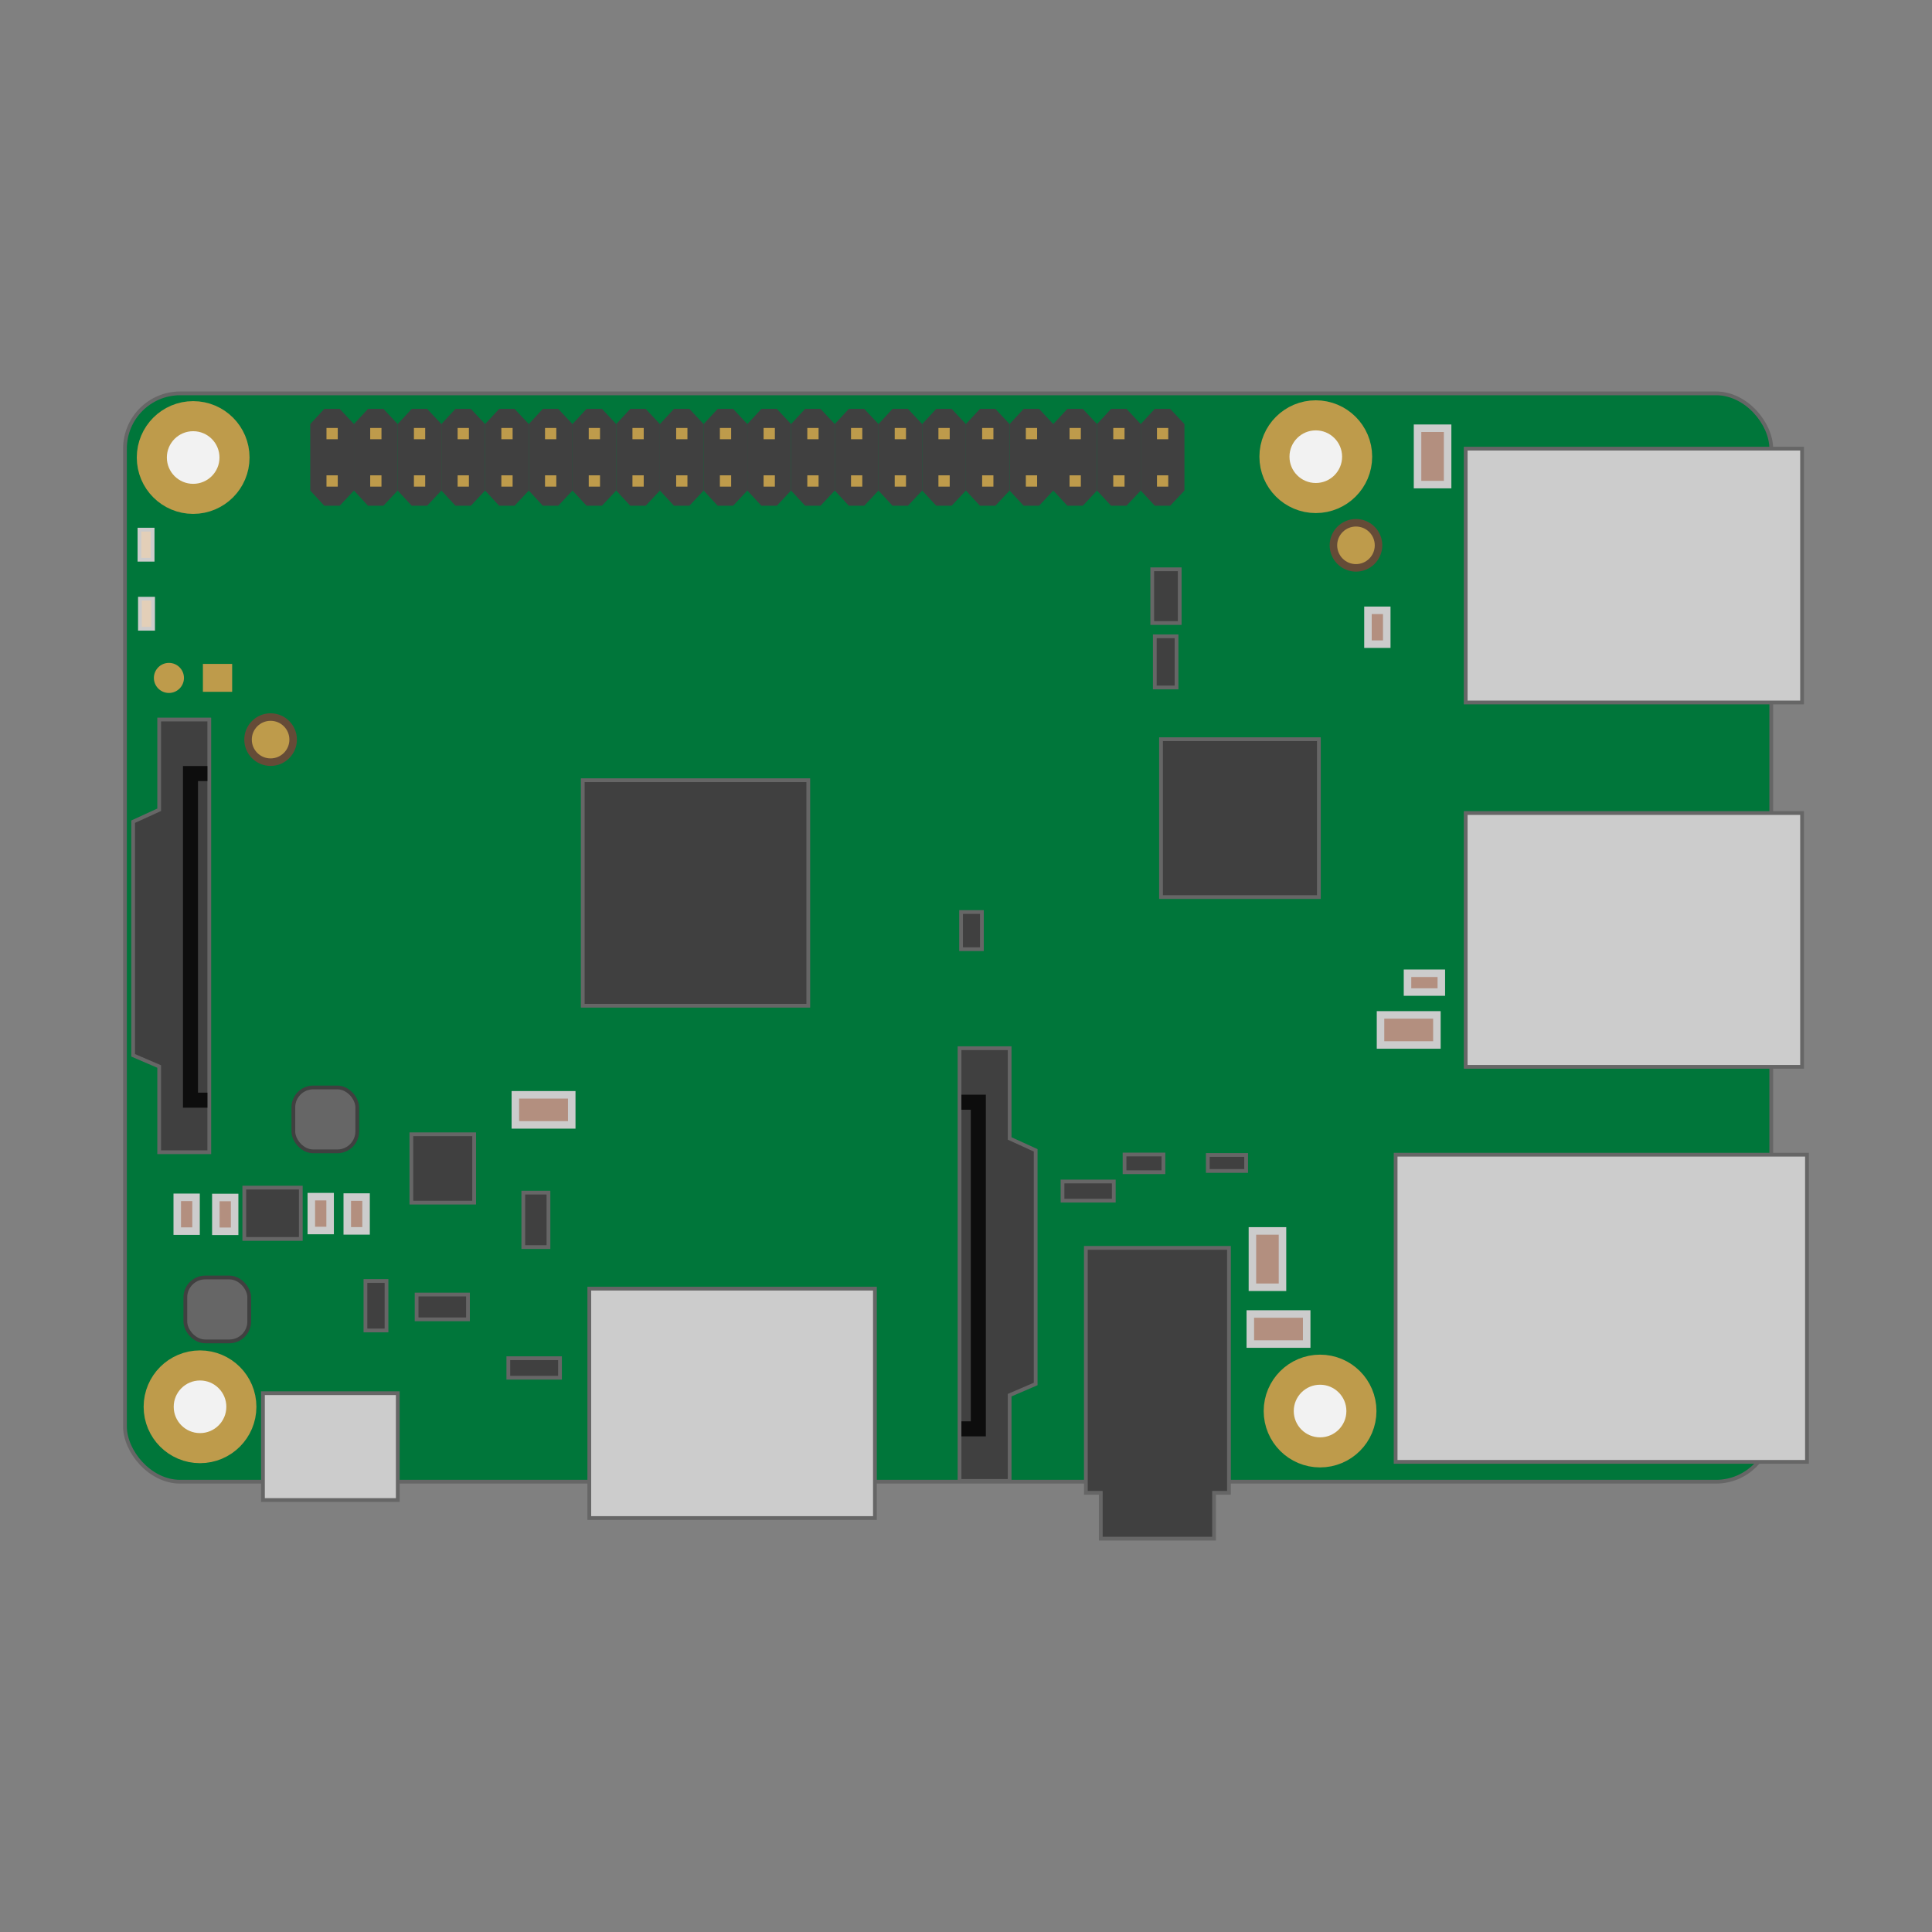 <?xml version="1.0" encoding="UTF-8"?>
<svg version="1.1" viewBox="0 0 514 514" xmlns="http://www.w3.org/2000/svg" xmlns:cc="http://creativecommons.org/ns#" xmlns:dc="http://purl.org/dc/elements/1.1/" xmlns:rdf="http://www.w3.org/1999/02/22-rdf-syntax-ns#">
 <rect x="0" y="0" width="514" height="514" fill="#808080" stroke="none"/>
 <g>
  <rect x="33.251" y="104.65" width="437.98" height="289.55" ry="14.693" fill="#00763a" stroke="#666"/>
  <g fill="#f2f2f2" stroke="#be9b4b" stroke-width="8">
   <circle cx="51.391" cy="121.72" r="11"/>
   <circle cx="350.06" cy="121.5" r="11"/>
   <circle cx="53.215" cy="374.27" r="11"/>
   <circle cx="351.2" cy="375.4" r="11"/>
  </g>
  <g fill="#ccc" stroke="#666">
   <rect x="389.94" y="119.36" width="89.494" height="67.527"/>
   <rect x="389.94" y="216.3" width="89.494" height="67.527"/>
   <rect x="371.3" y="307.2" width="109.44" height="81.727"/>
   <rect x="156.78" y="342.84" width="75.991" height="61.03"/>
   <rect x="69.956" y="370.65" width="35.868" height="28.424"/>
  </g>
  <path d="m288.89 331.99v65.17h3.969v12.191h30.129v-12.191h3.971v-65.17z" fill="#404040" stroke="#666"/>
  <g transform="translate(-4.562 .677)">
   <path d="m259.84 278.19h13.33v24.01l6.925 3.167v62.158l-6.925 2.98v22.805h-13.33z" fill="#404040" stroke="#666" stroke-width="1px"/>
   <path d="m260.34 292.56h4.501v86.902h-4.501" fill="none" stroke="#0d0d0d" stroke-width="4"/>
  </g>
  <g transform="matrix(-1 0 0 1 315.52 -86.763)">
   <path d="m259.84 278.19h13.33v24.01l6.925 3.167v62.158l-6.925 2.98v22.805h-13.33z" fill="#404040" stroke="#666" stroke-width="1px"/>
   <path d="m260.34 292.56h4.501v86.902h-4.501" fill="none" stroke="#0d0d0d" stroke-width="4"/>
  </g>
  <rect x="155.04" y="207.57" width="60" height="60" fill="#404040" stroke="#666"/>
  <rect x="308.88" y="196.66" width="42" height="42" fill="#404040" stroke="#666"/>
  <g transform="translate(-18.992 .572)">
   <path d="m326.22 108.21h4.095l3.795 4.04v17.688l-3.795 4.04h-4.095l-3.74-4.04v-17.688z" fill="#404040"/>
   <g transform="translate(0 -.221)" fill="#be9b4b">
    <rect x="326.8" y="113.51" width="3" height="3"/>
    <rect x="326.8" y="126.11" width="3" height="3"/>
   </g>
  </g>
  <g transform="translate(-30.621 .572)">
   <path d="m326.22 108.21h4.095l3.795 4.04v17.688l-3.795 4.04h-4.095l-3.74-4.04v-17.688z" fill="#404040"/>
   <g transform="translate(0 -.221)" fill="#be9b4b">
    <rect x="326.8" y="113.51" width="3" height="3"/>
    <rect x="326.8" y="126.11" width="3" height="3"/>
   </g>
  </g>
  <g transform="translate(-42.25 .572)">
   <path d="m326.22 108.21h4.095l3.795 4.04v17.688l-3.795 4.04h-4.095l-3.74-4.04v-17.688z" fill="#404040"/>
   <g transform="translate(0 -.221)" fill="#be9b4b">
    <rect x="326.8" y="113.51" width="3" height="3"/>
    <rect x="326.8" y="126.11" width="3" height="3"/>
   </g>
  </g>
  <g transform="translate(-53.879 .572)">
   <path d="m326.22 108.21h4.095l3.795 4.04v17.688l-3.795 4.04h-4.095l-3.74-4.04v-17.688z" fill="#404040"/>
   <g transform="translate(0 -.221)" fill="#be9b4b">
    <rect x="326.8" y="113.51" width="3" height="3"/>
    <rect x="326.8" y="126.11" width="3" height="3"/>
   </g>
  </g>
  <g transform="translate(-65.507 .572)">
   <path d="m326.22 108.21h4.095l3.795 4.04v17.688l-3.795 4.04h-4.095l-3.74-4.04v-17.688z" fill="#404040"/>
   <g transform="translate(0 -.221)" fill="#be9b4b">
    <rect x="326.8" y="113.51" width="3" height="3"/>
    <rect x="326.8" y="126.11" width="3" height="3"/>
   </g>
  </g>
  <g transform="translate(-77.136 .572)">
   <path d="m326.22 108.21h4.095l3.795 4.04v17.688l-3.795 4.04h-4.095l-3.74-4.04v-17.688z" fill="#404040"/>
   <g transform="translate(0 -.221)" fill="#be9b4b">
    <rect x="326.8" y="113.51" width="3" height="3"/>
    <rect x="326.8" y="126.11" width="3" height="3"/>
   </g>
  </g>
  <g transform="translate(-88.765 .572)">
   <path d="m326.22 108.21h4.095l3.795 4.04v17.688l-3.795 4.04h-4.095l-3.74-4.04v-17.688z" fill="#404040"/>
   <g transform="translate(0 -.221)" fill="#be9b4b">
    <rect x="326.8" y="113.51" width="3" height="3"/>
    <rect x="326.8" y="126.11" width="3" height="3"/>
   </g>
  </g>
  <g transform="translate(-100.39 .572)">
   <path d="m326.22 108.21h4.095l3.795 4.04v17.688l-3.795 4.04h-4.095l-3.74-4.04v-17.688z" fill="#404040"/>
   <g transform="translate(0 -.221)" fill="#be9b4b">
    <rect x="326.8" y="113.51" width="3" height="3"/>
    <rect x="326.8" y="126.11" width="3" height="3"/>
   </g>
  </g>
  <g transform="translate(-112.02 .572)">
   <path d="m326.22 108.21h4.095l3.795 4.04v17.688l-3.795 4.04h-4.095l-3.74-4.04v-17.688z" fill="#404040"/>
   <g transform="translate(0 -.221)" fill="#be9b4b">
    <rect x="326.8" y="113.51" width="3" height="3"/>
    <rect x="326.8" y="126.11" width="3" height="3"/>
   </g>
  </g>
  <g transform="translate(-123.65 .572)">
   <path d="m326.22 108.21h4.095l3.795 4.04v17.688l-3.795 4.04h-4.095l-3.74-4.04v-17.688z" fill="#404040"/>
   <g transform="translate(0 -.221)" fill="#be9b4b">
    <rect x="326.8" y="113.51" width="3" height="3"/>
    <rect x="326.8" y="126.11" width="3" height="3"/>
   </g>
  </g>
  <g transform="translate(-135.28 .572)">
   <path d="m326.22 108.21h4.095l3.795 4.04v17.688l-3.795 4.04h-4.095l-3.74-4.04v-17.688z" fill="#404040"/>
   <g transform="translate(0 -.221)" fill="#be9b4b">
    <rect x="326.8" y="113.51" width="3" height="3"/>
    <rect x="326.8" y="126.11" width="3" height="3"/>
   </g>
  </g>
  <g transform="translate(-146.91 .572)">
   <path d="m326.22 108.21h4.095l3.795 4.04v17.688l-3.795 4.04h-4.095l-3.74-4.04v-17.688z" fill="#404040"/>
   <g transform="translate(0 -.221)" fill="#be9b4b">
    <rect x="326.8" y="113.51" width="3" height="3"/>
    <rect x="326.8" y="126.11" width="3" height="3"/>
   </g>
  </g>
  <g transform="translate(-158.54 .572)">
   <path d="m326.22 108.21h4.095l3.795 4.04v17.688l-3.795 4.04h-4.095l-3.74-4.04v-17.688z" fill="#404040"/>
   <g transform="translate(0 -.221)" fill="#be9b4b">
    <rect x="326.8" y="113.51" width="3" height="3"/>
    <rect x="326.8" y="126.11" width="3" height="3"/>
   </g>
  </g>
  <g transform="translate(-170.17 .572)">
   <path d="m326.22 108.21h4.095l3.795 4.04v17.688l-3.795 4.04h-4.095l-3.74-4.04v-17.688z" fill="#404040"/>
   <g transform="translate(0 -.221)" fill="#be9b4b">
    <rect x="326.8" y="113.51" width="3" height="3"/>
    <rect x="326.8" y="126.11" width="3" height="3"/>
   </g>
  </g>
  <g transform="translate(-181.8 .572)">
   <path d="m326.22 108.21h4.095l3.795 4.04v17.688l-3.795 4.04h-4.095l-3.74-4.04v-17.688z" fill="#404040"/>
   <g transform="translate(0 -.221)" fill="#be9b4b">
    <rect x="326.8" y="113.51" width="3" height="3"/>
    <rect x="326.8" y="126.11" width="3" height="3"/>
   </g>
  </g>
  <g transform="translate(-193.42 .572)">
   <path d="m326.22 108.21h4.095l3.795 4.04v17.688l-3.795 4.04h-4.095l-3.74-4.04v-17.688z" fill="#404040"/>
   <g transform="translate(0 -.221)" fill="#be9b4b">
    <rect x="326.8" y="113.51" width="3" height="3"/>
    <rect x="326.8" y="126.11" width="3" height="3"/>
   </g>
  </g>
  <g transform="translate(-205.05 .572)">
   <path d="m326.22 108.21h4.095l3.795 4.04v17.688l-3.795 4.04h-4.095l-3.74-4.04v-17.688z" fill="#404040"/>
   <g transform="translate(0 -.221)" fill="#be9b4b">
    <rect x="326.8" y="113.51" width="3" height="3"/>
    <rect x="326.8" y="126.11" width="3" height="3"/>
   </g>
  </g>
  <g transform="translate(-216.68 .572)">
   <path d="m326.22 108.21h4.095l3.795 4.04v17.688l-3.795 4.04h-4.095l-3.74-4.04v-17.688z" fill="#404040"/>
   <g transform="translate(0 -.221)" fill="#be9b4b">
    <rect x="326.8" y="113.51" width="3" height="3"/>
    <rect x="326.8" y="126.11" width="3" height="3"/>
   </g>
  </g>
  <g transform="translate(-228.31 .572)">
   <path d="m326.22 108.21h4.095l3.795 4.04v17.688l-3.795 4.04h-4.095l-3.74-4.04v-17.688z" fill="#404040"/>
   <g transform="translate(0 -.221)" fill="#be9b4b">
    <rect x="326.8" y="113.51" width="3" height="3"/>
    <rect x="326.8" y="126.11" width="3" height="3"/>
   </g>
  </g>
  <g transform="translate(-239.94 .572)">
   <path d="m326.22 108.21h4.095l3.795 4.04v17.688l-3.795 4.04h-4.095l-3.74-4.04v-17.688z" fill="#404040"/>
   <g transform="translate(0 -.221)" fill="#be9b4b">
    <rect x="326.8" y="113.51" width="3" height="3"/>
    <rect x="326.8" y="126.11" width="3" height="3"/>
   </g>
  </g>
  <g>
   <rect x="49.307" y="339.87" width="17" height="17" ry="5.3" fill="#666" stroke="#404040"/>
   <rect x="78.044" y="289.31" width="17" height="17" ry="5.3" fill="#666" stroke="#404040"/>
   <rect x="37.228" y="159.28" width="3.5" height="8" fill="#e3cfb8" stroke="#ccc"/>
   <rect x="37.103" y="140.91" width="3.5" height="8" fill="#e3cfb8" stroke="#ccc"/>
  </g>
  <g fill="#b38f7f" stroke="#ccc" stroke-width="2">
   <rect x="137.11" y="291.27" width="15" height="8"/>
   <rect x="332.64" y="349.58" width="15" height="8"/>
   <rect x="367.28" y="270.01" width="15" height="8"/>
   <rect transform="rotate(-90)" x="-128.93" y="377.13" width="15" height="8"/>
   <rect transform="rotate(-90)" x="-342.48" y="333.2" width="15" height="8"/>
   <rect transform="rotate(-90)" x="-327.54" y="47.157" width="9" height="5"/>
   <rect transform="rotate(-90)" x="-327.58" y="57.422" width="9" height="5"/>
   <rect transform="rotate(-90)" x="-327.37" y="82.825" width="9" height="5"/>
   <rect transform="rotate(-90)" x="-327.47" y="92.39" width="9" height="5"/>
   <rect transform="rotate(-90)" x="-171.37" y="363.94" width="9" height="5"/>
   <rect transform="scale(-1)" x="-383.46" y="-263.93" width="9" height="5"/>
  </g>
  <g fill="#404040" stroke="#666">
   <rect x="64.995" y="315.96" width="15.031" height="13.655"/>
   <rect x="109.44" y="301.77" width="16.703" height="18.181"/>
   <rect x="110.84" y="344.4" width="13.664" height="6.605"/>
   <rect x="139.22" y="317.29" width="6.695" height="14.494"/>
   <rect x="97.226" y="340.8" width="5.6" height="13.165"/>
   <rect x="135.24" y="361.34" width="13.745" height="5.198"/>
   <rect x="321.33" y="307.27" width="10.201" height="4.255"/>
   <rect x="299.18" y="307.15" width="10.343" height="4.711"/>
   <rect x="282.68" y="314.33" width="13.636" height="5.099"/>
   <rect x="255.69" y="242.64" width="5.537" height="9.886"/>
   <rect x="307.23" y="169.29" width="5.783" height="13.607"/>
   <rect x="306.55" y="151.46" width="7.308" height="14.288"/>
  </g>
  <g fill="#be9b4b">
   <circle cx="360.75" cy="145.08" r="6" stroke="#654b37" stroke-width="2"/>
   <circle cx="71.99" cy="196.77" r="6" stroke="#654b37" stroke-width="2"/>
   <rect x="53.981" y="176.63" width="7.782" height="7.424"/>
   <circle cx="44.941" cy="180.36" r="4"/>
  </g>
 </g>
</svg>
